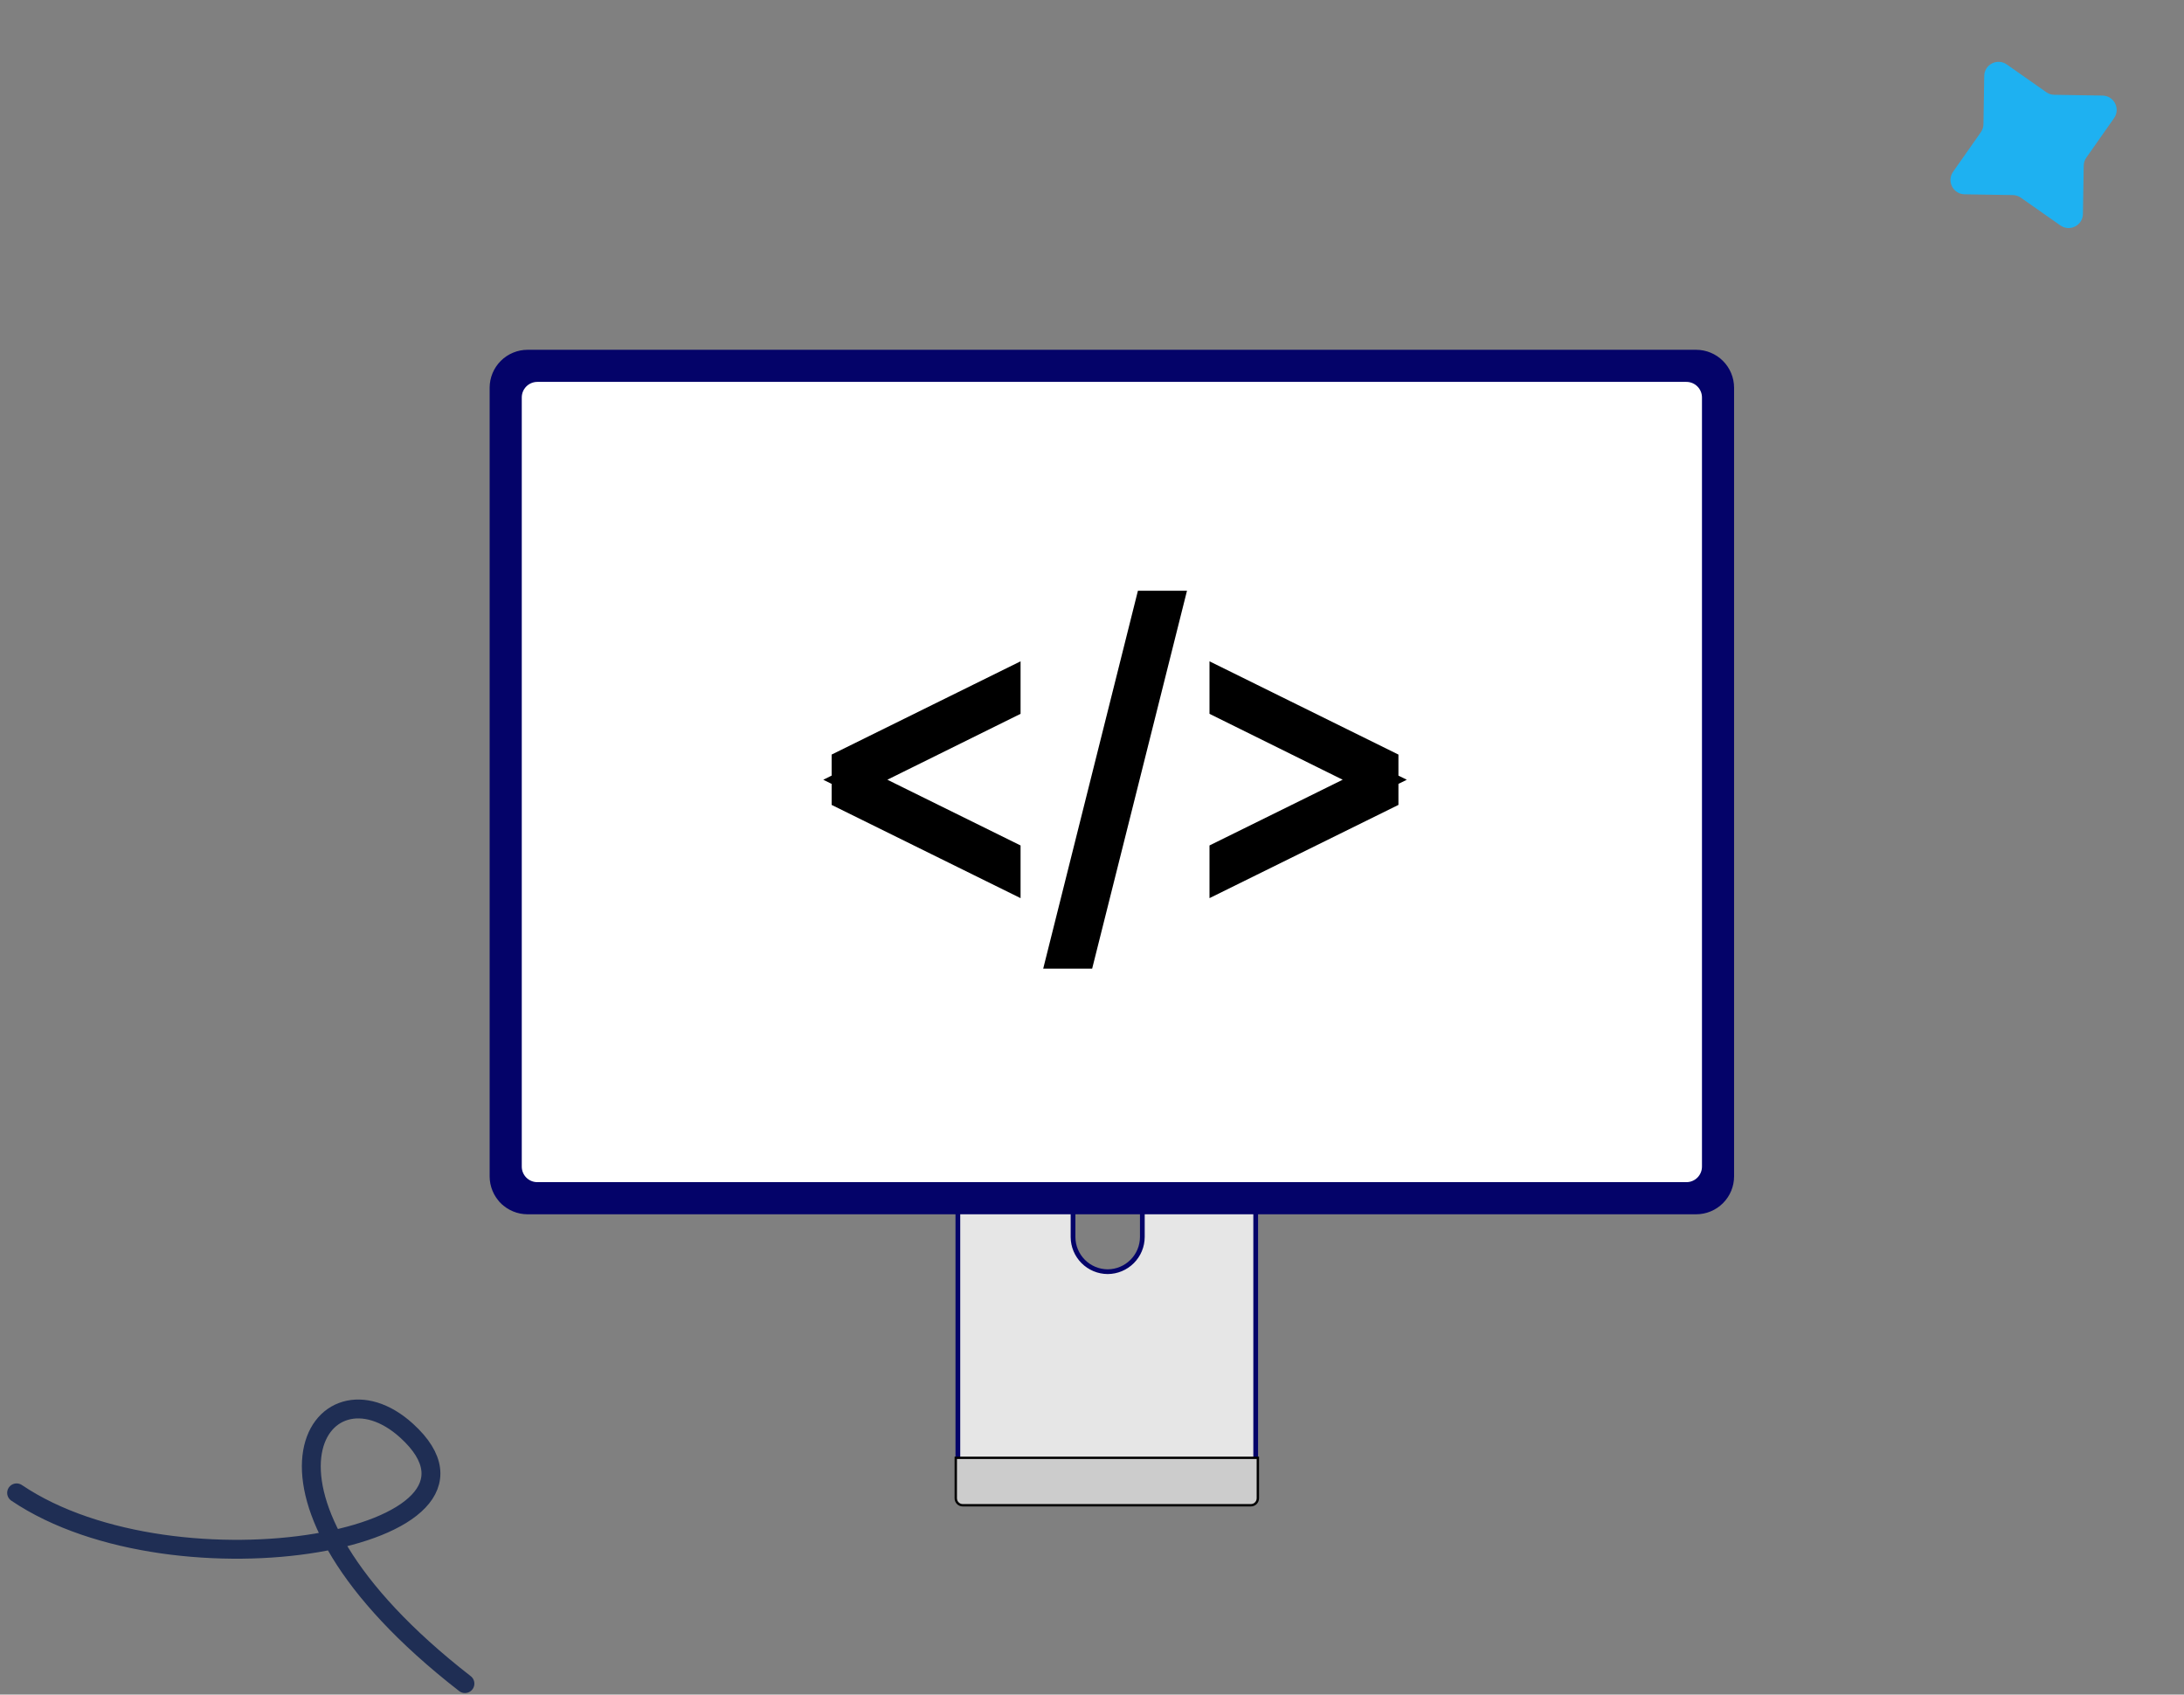 <svg xmlns="http://www.w3.org/2000/svg" width="281" height="218" viewBox="0 0 281 218" fill="none"><rect x="0" y="0" width="281" height="218" fill="#808080" stroke="none"/><path d="M2.137 192.051C22.735 205.955 67.665 197.992 52.312 184.051C41.372 174.117 28.242 192.051 59.82 216.59" stroke="#1F2E54" stroke-width="2.429" stroke-linecap="round" stroke-linejoin="round"></path><path d="M255.295 9.769C255.319 8.291 256.987 7.441 258.197 8.291L263.282 11.86C263.583 12.072 263.942 12.189 264.31 12.195L270.522 12.296C272 12.32 272.85 13.987 272.001 15.197L268.431 20.282C268.219 20.584 268.103 20.942 268.097 21.311L267.996 27.523C267.972 29.001 266.304 29.85 265.094 29.001L260.01 25.431C259.708 25.219 259.349 25.103 258.981 25.097L252.769 24.996C251.291 24.972 250.441 23.305 251.291 22.095L254.86 17.01C255.072 16.708 255.188 16.35 255.194 15.981L255.295 9.769Z" fill="#1EB1F1"></path><path d="M159.988 132.025L159.988 132.025C160.195 132.025 160.399 132.065 160.59 132.144C160.781 132.223 160.955 132.339 161.101 132.486C161.247 132.632 161.363 132.805 161.442 132.996C161.521 133.187 161.562 133.392 161.562 133.599V133.599V188.863H123.242L123.242 133.599L123.242 133.599C123.242 133.182 123.407 132.782 123.701 132.487C123.995 132.192 124.395 132.025 124.812 132.025L159.988 132.025ZM138.06 159.14L138.06 159.141C138.065 160.321 138.537 161.452 139.371 162.286C140.206 163.121 141.336 163.592 142.517 163.598L142.519 163.598C143.7 163.592 144.83 163.121 145.665 162.286C146.499 161.452 146.971 160.321 146.976 159.141V159.14V152.73V152.73C146.975 151.548 146.505 150.415 145.669 149.58C144.833 148.745 143.7 148.276 142.518 148.276C141.336 148.276 140.203 148.745 139.367 149.58C138.531 150.415 138.061 151.548 138.06 152.73V152.73L138.06 159.14Z" fill="#E6E6E6" stroke="#040369" stroke-width="0.609"></path><path d="M122.973 192.751V187.542L161.839 187.542V192.75C161.837 192.988 161.743 193.215 161.575 193.383C161.407 193.551 161.18 193.645 160.942 193.647H123.869C123.631 193.646 123.404 193.552 123.236 193.384C123.068 193.216 122.973 192.988 122.973 192.751Z" fill="#CCCCCC" stroke="black" stroke-width="0.305"></path><path d="M64.645 46.645C65.501 45.788 66.662 45.306 67.874 45.304H218.238C219.449 45.306 220.61 45.788 221.466 46.645C222.323 47.502 222.805 48.663 222.807 49.874V151.34C222.806 152.551 222.324 153.713 221.467 154.569C220.611 155.426 219.449 155.908 218.238 155.909H67.874C66.662 155.908 65.501 155.426 64.644 154.569L64.429 154.785L64.644 154.569C63.788 153.713 63.306 152.551 63.304 151.34V49.874C63.306 48.662 63.788 47.501 64.645 46.645Z" fill="#040369" stroke="#040369" stroke-width="0.609"></path><path d="M67.502 49.502C67.934 49.07 68.519 48.826 69.13 48.825H216.982C217.593 48.826 218.179 49.07 218.61 49.502C219.042 49.935 219.285 50.521 219.285 51.132V150.083C219.284 150.693 219.041 151.278 218.609 151.71C218.178 152.141 217.593 152.384 216.982 152.385H69.13C68.52 152.384 67.935 152.141 67.503 151.71C67.072 151.278 66.829 150.693 66.828 150.083V51.132C66.828 51.132 66.828 51.132 66.828 51.132C66.828 50.521 67.07 49.935 67.502 49.502Z" fill="white" stroke="#040369" stroke-width="0.609"></path><path d="M173.565 98.672L157.444 90.697V88.014L178.1 98.208V102.412L157.444 112.604V109.901L173.564 101.947L176.879 100.311L173.565 98.672ZM108.827 98.208L129.482 88.014V90.697L113.361 98.672L110.048 100.311L113.363 101.947L129.482 109.901V112.604L108.827 102.412V98.208ZM136.561 122.791L147.833 77.826H150.38L139.094 122.791H136.561Z" fill="#040369" stroke="black" stroke-width="3.653"></path></svg>